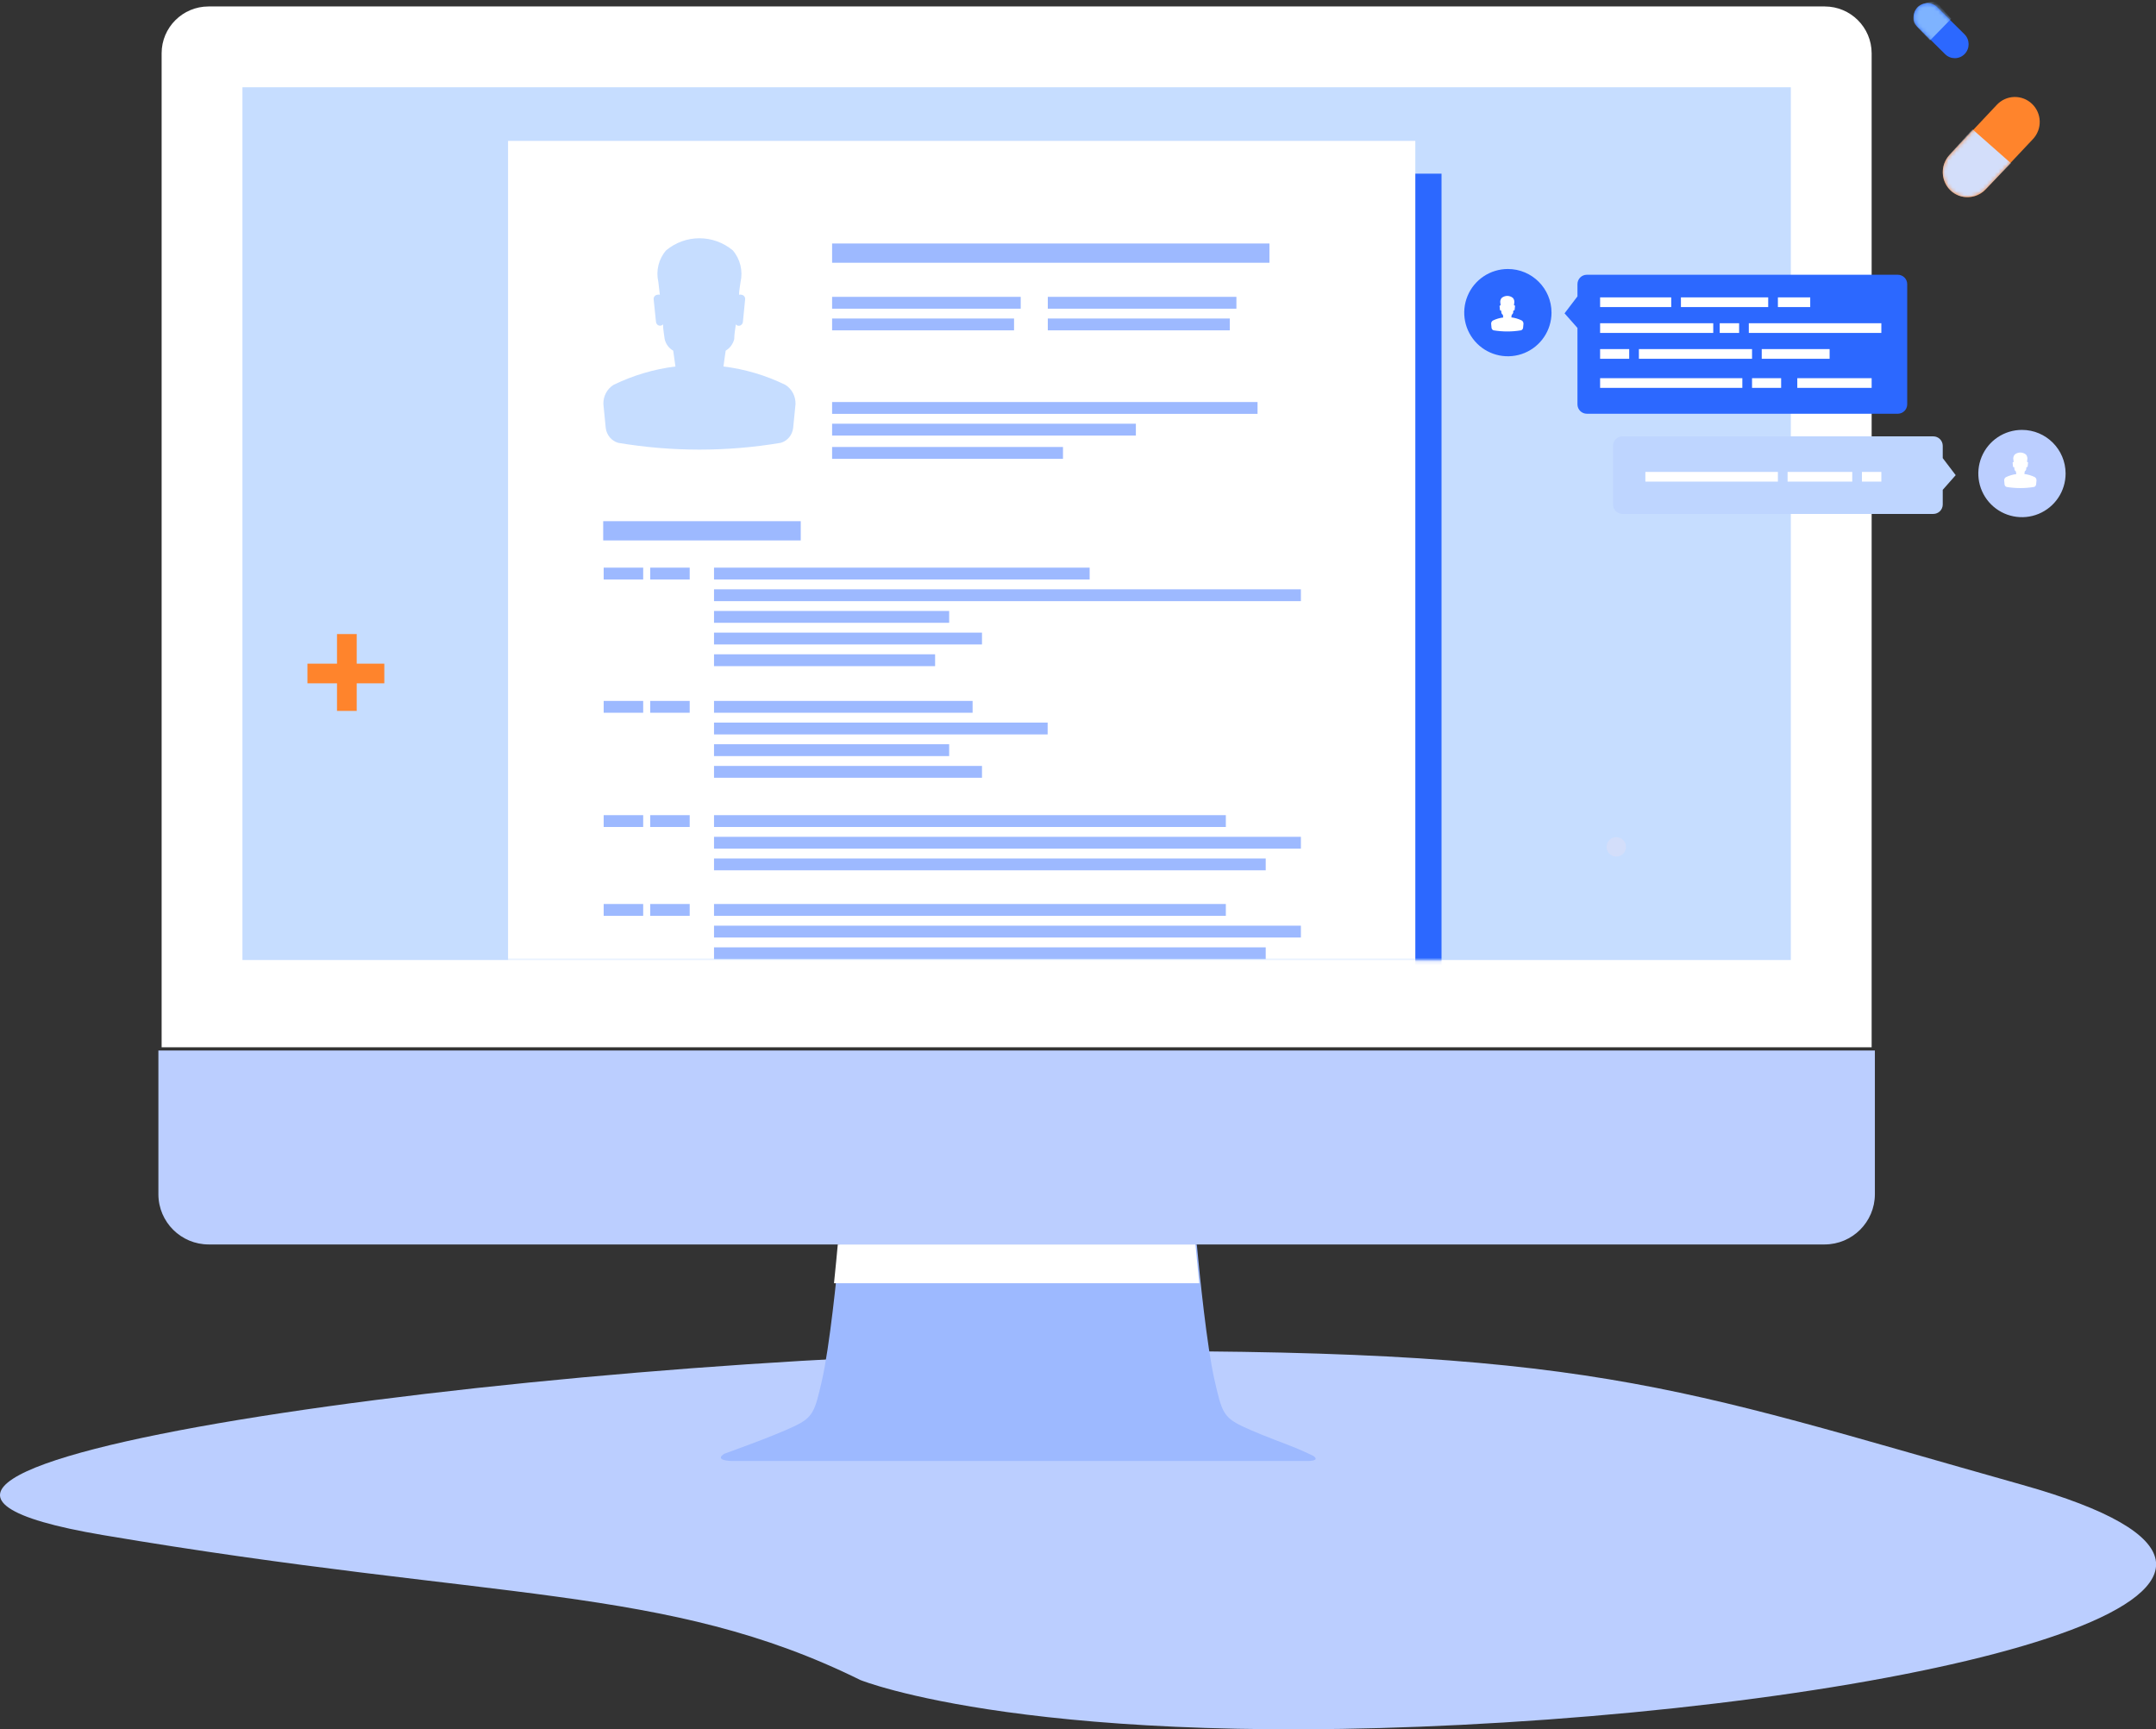 <?xml version="1.0" encoding="UTF-8"?>
<svg width="561px" height="450px" viewBox="0 0 561 450" version="1.1" xmlns="http://www.w3.org/2000/svg" xmlns:xlink="http://www.w3.org/1999/xlink">
    <rect x="0" y="0" width="561" height="450" fill="#333333" stroke="none"/>
    <!-- Generator: Sketch 59.1 (86144) - https://sketch.com -->
    <title>智慧公共卫生平台</title>
    <desc>Created with Sketch.</desc>
    <defs>
        <rect id="path-1" x="0" y="0" width="402.897" height="227.103"></rect>
        <path d="M11.159,24.033 C9.983,25.287 8.359,26.021 6.645,26.072 C4.931,26.123 3.267,25.487 2.019,24.304 L2.019,24.304 C-0.571,21.837 -0.684,17.727 1.767,15.121 L14.075,2.035 C15.252,0.783 16.875,0.051 18.589,0.003 C20.302,-0.046 21.964,0.592 23.209,1.776 L23.209,1.776 C24.455,2.959 25.183,4.591 25.231,6.314 C25.28,8.036 24.645,9.707 23.467,10.959 L11.159,24.033 Z" id="path-3"></path>
        <path d="M1.17,6.566 C-0.247,5.162 -0.273,2.865 1.112,1.429 C2.503,-0.003 4.779,-0.027 6.199,1.376 L13.31,8.412 C14.728,9.817 14.751,12.116 13.362,13.549 C11.973,14.98 9.698,15.004 8.281,13.601 L1.17,6.566 Z" id="path-5"></path>
    </defs>
    <g id="页面-1" stroke="none" stroke-width="1" fill="none" fill-rule="evenodd">
        <g id="08产品中心-智慧公共卫生平台" transform="translate(-1293, -270)">
            <g id="智慧公共卫生平台" transform="translate(1293, 270)">
                <path d="M223.879,437.181 C223.879,437.181 269.493,455.694 391.316,448.225 C513.139,440.756 617.908,412.191 526.134,386.364 C434.36,360.536 414.172,350.535 277.148,351.676 C140.124,352.816 -75.793,382.087 26.729,399.448 C129.251,416.809 173.409,412.254 223.879,437.181 Z" id="路径" fill="#BBCEFF" fill-rule="nonzero"></path>
                <path d="M487.009,272.523 L487.009,13.854 C486.997,7.132 481.541,1.688 474.811,1.682 L54.249,1.682 C47.521,1.692 42.069,7.135 42.056,13.854 L42.056,272.523 L487.009,272.523 Z" id="路径" fill="#FFFFFF" fill-rule="nonzero"></path>
                <path d="M41.215,273.364 L41.215,310.784 C41.234,317.996 47.089,323.832 54.304,323.832 L474.761,323.832 C481.977,323.832 487.832,317.996 487.85,310.784 L487.85,273.364 L41.215,273.364 Z" id="路径" fill="#BBCEFF" fill-rule="nonzero"></path>
                <path d="M341.656,378.816 C341.656,378.816 338.432,377.215 334.721,375.825 C330.749,374.338 326.01,372.47 323.213,371.125 C318.298,368.776 317.884,367.226 316.045,359.207 C314.042,350.433 312.164,331.914 311.409,323.832 L218.519,323.832 C217.758,331.914 215.88,350.433 213.877,359.207 C212.038,367.249 211.607,368.798 206.715,371.125 C203.946,372.453 199.259,374.298 195.332,375.768 L195.332,375.768 C191.564,377.192 188.488,378.288 188.488,378.288 C188.488,378.288 185.503,379.945 190.298,380.183 L339.63,380.183 C344.135,380.268 341.656,378.816 341.656,378.816 Z" id="路径" fill="#9DB9FF" fill-rule="nonzero"></path>
                <path d="M312.056,333.925 C311.641,329.956 311.305,326.386 311.072,323.832 L217.993,323.832 C217.76,326.386 217.424,329.956 217.009,333.925 L312.056,333.925 Z" id="路径" fill="#FFFFFF" fill-rule="nonzero"></path>
                <g id="编组" transform="translate(63.084, 22.71)">
                    <mask id="mask-2" fill="white">
                        <use xlink:href="#path-1"></use>
                    </mask>
                    <use id="蒙版" fill="#C6DDFF" fill-rule="nonzero" xlink:href="#path-1"></use>
                    <g mask="url(#mask-2)" fill-rule="nonzero">
                        <g transform="translate(68.972, 13.458)">
                            <rect id="矩形" fill="#2C68FF" x="6.957" y="9.023" width="236.076" height="334.002"></rect>
                            <rect id="矩形" fill="#FFFFFF" x="0.142" y="0.494" width="236.076" height="334.002"></rect>
                            <rect id="矩形" fill="#9DB9FF" x="84.46" y="27.193" width="113.795" height="5.011"></rect>
                            <rect id="矩形" fill="#9DB9FF" x="85.091" y="287.212" width="70.364" height="3.614"></rect>
                            <rect id="矩形" fill="#9DB9FF" x="85.091" y="293.445" width="70.364" height="3.614"></rect>
                            <rect id="矩形" fill="#9DB9FF" x="85.091" y="299.678" width="70.364" height="3.614"></rect>
                            <rect id="矩形" fill="#9DB9FF" x="85.085" y="287.212" width="68.387" height="3.614"></rect>
                            <rect id="矩形" fill="#9DB9FF" x="85.079" y="293.445" width="44.045" height="3.614"></rect>
                            <rect id="矩形" fill="#9DB9FF" x="85.085" y="299.678" width="63.577" height="3.614"></rect>
                            <rect id="矩形" fill="#9DB9FF" x="34.594" y="240.912" width="60.686" height="3.08"></rect>
                            <rect id="矩形" fill="#9DB9FF" x="34.594" y="246.548" width="45.425" height="3.08"></rect>
                            <rect id="矩形" fill="#9DB9FF" x="34.594" y="252.184" width="49.685" height="3.085"></rect>
                            <rect id="矩形" fill="#9DB9FF" x="25.24" y="287.707" width="37.451" height="3.074"></rect>
                            <rect id="矩形" fill="#9DB9FF" x="25.24" y="293.343" width="45.425" height="3.08"></rect>
                            <rect id="矩形" fill="#9DB9FF" x="25.24" y="298.974" width="31.107" height="3.085"></rect>
                            <rect id="矩形" fill="#9DB9FF" x="34.594" y="257.821" width="40.876" height="3.08"></rect>
                            <rect id="矩形" fill="#9DB9FF" x="34.594" y="263.463" width="61.282" height="3.08"></rect>
                            <rect id="矩形" fill="#9DB9FF" x="24.899" y="240.912" width="4.794" height="3.08"></rect>
                            <rect id="矩形" fill="#9DB9FF" x="24.899" y="246.548" width="4.794" height="3.08"></rect>
                            <rect id="矩形" fill="#9DB9FF" x="24.899" y="252.184" width="4.794" height="3.085"></rect>
                            <rect id="矩形" fill="#9DB9FF" x="24.899" y="257.821" width="4.794" height="3.08"></rect>
                            <rect id="矩形" fill="#9DB9FF" x="24.899" y="263.463" width="4.794" height="3.08"></rect>
                            <rect id="矩形" fill="#9DB9FF" x="53.734" y="111.544" width="97.739" height="3.08"></rect>
                            <rect id="矩形" fill="#9DB9FF" x="25.024" y="111.544" width="10.28" height="3.08"></rect>
                            <rect id="矩形" fill="#9DB9FF" x="53.734" y="117.18" width="152.706" height="3.085"></rect>
                            <rect id="矩形" fill="#9DB9FF" x="53.734" y="122.817" width="61.186" height="3.08"></rect>
                            <rect id="矩形" fill="#9DB9FF" x="53.734" y="128.453" width="69.728" height="3.08"></rect>
                            <rect id="矩形" fill="#9DB9FF" x="53.734" y="134.095" width="57.528" height="3.085"></rect>
                            <rect id="矩形" fill="#9DB9FF" x="53.734" y="146.225" width="67.285" height="3.08"></rect>
                            <rect id="矩形" fill="#9DB9FF" x="25.024" y="146.225" width="10.28" height="3.08"></rect>
                            <rect id="矩形" fill="#9DB9FF" x="53.734" y="151.862" width="86.812" height="3.08"></rect>
                            <rect id="矩形" fill="#9DB9FF" x="53.734" y="157.498" width="61.186" height="3.085"></rect>
                            <rect id="矩形" fill="#9DB9FF" x="53.734" y="163.14" width="69.728" height="3.08"></rect>
                            <rect id="矩形" fill="#9DB9FF" x="53.734" y="175.952" width="133.179" height="3.08"></rect>
                            <rect id="矩形" fill="#9DB9FF" x="25.024" y="175.952" width="10.28" height="3.08"></rect>
                            <rect id="矩形" fill="#9DB9FF" x="53.734" y="181.589" width="152.706" height="3.08"></rect>
                            <rect id="矩形" fill="#9DB9FF" x="53.734" y="187.225" width="143.556" height="3.08"></rect>
                            <rect id="矩形" fill="#9DB9FF" x="53.734" y="199.071" width="133.179" height="3.08"></rect>
                            <rect id="矩形" fill="#9DB9FF" x="25.024" y="199.071" width="10.28" height="3.08"></rect>
                            <rect id="矩形" fill="#9DB9FF" x="37.133" y="111.544" width="10.274" height="3.08"></rect>
                            <rect id="矩形" fill="#9DB9FF" x="37.133" y="146.225" width="10.274" height="3.08"></rect>
                            <rect id="矩形" fill="#9DB9FF" x="37.133" y="175.952" width="10.274" height="3.08"></rect>
                            <rect id="矩形" fill="#9DB9FF" x="37.133" y="199.071" width="10.274" height="3.08"></rect>
                            <rect id="矩形" fill="#9DB9FF" x="53.734" y="204.713" width="152.706" height="3.08"></rect>
                            <rect id="矩形" fill="#9DB9FF" x="53.734" y="210.35" width="143.556" height="3.08"></rect>
                            <rect id="矩形" fill="#9DB9FF" x="24.899" y="99.453" width="51.4" height="5.011"></rect>
                            <path d="M261.799,45.146 C261.831,44.917 261.859,44.682 261.896,44.453 C262.083,44.343 262.218,44.159 262.27,43.945 C262.27,43.727 262.314,43.52 262.341,43.302 C262.368,43.336 262.407,43.358 262.449,43.363 C262.549,43.373 262.638,43.299 262.65,43.196 L262.747,42.207 C262.757,42.107 262.687,42.017 262.59,42.006 C262.555,41.994 262.517,41.994 262.482,42.006 C262.482,41.816 262.525,41.631 262.547,41.447 C262.658,40.955 262.531,40.438 262.205,40.061 C261.354,39.357 260.142,39.357 259.29,40.061 C258.962,40.437 258.834,40.955 258.949,41.447 L259.014,42.006 C258.978,41.994 258.941,41.994 258.905,42.006 C258.858,42.01 258.814,42.033 258.783,42.071 C258.753,42.109 258.738,42.158 258.743,42.207 L258.846,43.196 C258.853,43.268 258.9,43.329 258.967,43.351 C259.033,43.374 259.107,43.355 259.154,43.302 C259.154,43.52 259.198,43.727 259.225,43.945 C259.273,44.161 259.409,44.347 259.599,44.453 L259.696,45.146 C258.757,45.262 257.842,45.534 256.987,45.951 C256.702,46.128 256.532,46.451 256.543,46.794 C256.575,47.141 256.613,47.487 256.646,47.834 C256.682,48.144 256.896,48.402 257.187,48.488 C259.545,48.884 261.95,48.884 264.308,48.488 C264.601,48.403 264.815,48.145 264.85,47.834 C264.888,47.487 264.92,47.141 264.953,46.794 C264.964,46.451 264.794,46.128 264.508,45.951 C263.654,45.533 262.738,45.261 261.799,45.146 Z" id="路径" fill="#C6DDFF"></path>
                            <rect id="矩形" fill="#9DB9FF" x="24.899" y="231.571" width="38.541" height="5.011"></rect>
                            <rect id="矩形" fill="#9DB9FF" x="24.899" y="277.815" width="38.541" height="5.011"></rect>
                            <rect id="矩形" fill="#9DB9FF" x="130.345" y="240.912" width="73.073" height="3.08"></rect>
                            <rect id="矩形" fill="#9DB9FF" x="130.345" y="246.548" width="45.425" height="3.08"></rect>
                            <rect id="矩形" fill="#9DB9FF" x="130.345" y="252.184" width="49.685" height="3.085"></rect>
                            <rect id="矩形" fill="#9DB9FF" x="130.345" y="257.821" width="40.876" height="3.08"></rect>
                            <rect id="矩形" fill="#9DB9FF" x="120.645" y="240.912" width="4.799" height="3.08"></rect>
                            <rect id="矩形" fill="#9DB9FF" x="120.645" y="246.548" width="4.799" height="3.08"></rect>
                            <rect id="矩形" fill="#9DB9FF" x="120.645" y="252.184" width="4.799" height="3.085"></rect>
                            <rect id="矩形" fill="#9DB9FF" x="120.645" y="257.821" width="4.799" height="3.08"></rect>
                            <rect id="矩形" fill="#9DB9FF" x="120.645" y="231.571" width="38.547" height="5.011"></rect>
                            <rect id="矩形" fill="#9DB9FF" x="84.46" y="41.079" width="49.077" height="3.08"></rect>
                            <rect id="矩形" fill="#9DB9FF" x="84.46" y="46.715" width="47.345" height="3.08"></rect>
                            <rect id="矩形" fill="#9DB9FF" x="140.586" y="41.079" width="49.077" height="3.08"></rect>
                            <rect id="矩形" fill="#9DB9FF" x="140.586" y="46.715" width="47.35" height="3.08"></rect>
                            <rect id="矩形" fill="#9DB9FF" x="84.46" y="68.448" width="110.7" height="3.08"></rect>
                            <rect id="矩形" fill="#9DB9FF" x="84.46" y="74.09" width="79.042" height="3.085"></rect>
                            <rect id="矩形" fill="#9DB9FF" x="84.46" y="80.147" width="60.078" height="3.085"></rect>
                        </g>
                    </g>
                </g>
                <path d="M92.821,165 L92.82,172.692 L100,172.692 L100,177.821 L92.82,177.82 L92.821,185 L87.692,185 L87.692,177.82 L80,177.821 L80,172.692 L87.692,172.692 L87.692,165 L92.821,165 Z" id="形状结合" fill="#FF842C" fill-rule="nonzero"></path>
                <path d="M423.084,220.369 C423.086,221.391 422.471,222.314 421.526,222.705 C420.582,223.096 419.494,222.879 418.773,222.154 C418.051,221.43 417.838,220.341 418.234,219.398 C418.629,218.455 419.554,217.844 420.577,217.85 C421.244,217.849 421.884,218.114 422.355,218.587 C422.826,219.06 423.088,219.701 423.084,220.369 L423.084,220.369 Z" id="路径" fill="#D3DEFA" fill-rule="nonzero"></path>
                <path d="M496.262,105.232 C496.255,106.574 495.164,107.66 493.818,107.664 L412.899,107.664 C411.554,107.66 410.464,106.573 410.461,105.232 L410.461,85.339 L407.103,81.535 L410.461,77.125 L410.461,73.927 C410.464,72.585 411.554,71.498 412.899,71.495 L493.818,71.495 C495.164,71.498 496.255,72.585 496.262,73.927 L496.262,105.232 Z" id="路径" fill="#2C68FF" fill-rule="nonzero"></path>
                <rect id="矩形" fill="#FFFFFF" fill-rule="nonzero" x="416.355" y="77.383" width="18.505" height="2.523"></rect>
                <rect id="矩形" fill="#FFFFFF" fill-rule="nonzero" x="437.383" y="77.383" width="22.71" height="2.523"></rect>
                <rect id="矩形" fill="#FFFFFF" fill-rule="nonzero" x="462.617" y="77.383" width="8.411" height="2.523"></rect>
                <rect id="矩形" fill="#FFFFFF" fill-rule="nonzero" x="416.355" y="84.112" width="29.439" height="2.523"></rect>
                <rect id="矩形" fill="#FFFFFF" fill-rule="nonzero" x="447.477" y="84.112" width="5.047" height="2.523"></rect>
                <rect id="矩形" fill="#FFFFFF" fill-rule="nonzero" x="455.047" y="84.112" width="34.486" height="2.523"></rect>
                <rect id="矩形" fill="#FFFFFF" fill-rule="nonzero" x="416.355" y="90.841" width="7.57" height="2.523"></rect>
                <rect id="矩形" fill="#FFFFFF" fill-rule="nonzero" x="426.449" y="90.841" width="29.439" height="2.523"></rect>
                <rect id="矩形" fill="#FFFFFF" fill-rule="nonzero" x="458.411" y="90.841" width="17.664" height="2.523"></rect>
                <rect id="矩形" fill="#FFFFFF" fill-rule="nonzero" x="416.355" y="98.411" width="37.009" height="2.523"></rect>
                <rect id="矩形" fill="#FFFFFF" fill-rule="nonzero" x="455.888" y="98.411" width="7.57" height="2.523"></rect>
                <rect id="矩形" fill="#FFFFFF" fill-rule="nonzero" x="467.664" y="98.411" width="19.346" height="2.523"></rect>
                <path d="M419.72,131.293 C419.723,132.645 420.822,133.738 422.176,133.738 L503.056,133.738 C504.409,133.735 505.504,132.642 505.508,131.293 L505.508,127.469 L508.879,123.645 L505.508,119.211 L505.508,115.996 C505.504,114.647 504.409,113.555 503.056,113.551 L422.176,113.551 C420.822,113.551 419.723,114.645 419.72,115.996 L419.72,131.293 Z" id="路径" fill="#BED5FF" fill-rule="nonzero"></path>
                <rect id="矩形" fill="#FFFFFF" fill-rule="nonzero" x="484.486" y="122.804" width="5.047" height="2.523"></rect>
                <rect id="矩形" fill="#FFFFFF" fill-rule="nonzero" x="465.14" y="122.804" width="16.822" height="2.523"></rect>
                <rect id="矩形" fill="#FFFFFF" fill-rule="nonzero" x="428.131" y="122.804" width="34.486" height="2.523"></rect>
                <path d="M526.122,111.869 C521.529,111.869 517.389,114.636 515.631,118.879 C513.873,123.122 514.845,128.006 518.092,131.253 C521.34,134.501 526.224,135.472 530.467,133.715 C534.71,131.957 537.477,127.817 537.477,123.224 C537.477,116.953 532.393,111.869 526.122,111.869 L526.122,111.869 Z" id="路径" fill="#BBCEFF" fill-rule="nonzero"></path>
                <path d="M529.466,124.154 C528.61,123.736 527.694,123.464 526.753,123.349 L526.851,122.655 C527.039,122.547 527.175,122.362 527.225,122.146 C527.225,121.933 527.268,121.715 527.296,121.508 C527.326,121.54 527.366,121.56 527.409,121.564 C527.508,121.571 527.593,121.497 527.605,121.397 L527.708,120.407 C527.712,120.338 527.679,120.272 527.623,120.235 C527.567,120.198 527.496,120.195 527.437,120.228 L527.502,119.668 C527.613,119.176 527.486,118.659 527.16,118.281 C526.305,117.582 525.096,117.582 524.241,118.281 C523.913,118.657 523.785,119.176 523.9,119.668 L523.965,120.228 C523.929,120.216 523.891,120.216 523.856,120.228 C523.809,120.232 523.765,120.255 523.734,120.293 C523.704,120.331 523.689,120.38 523.693,120.429 L523.796,121.419 C523.808,121.52 523.894,121.593 523.992,121.587 C524.034,121.581 524.074,121.561 524.106,121.531 C524.106,121.738 524.155,121.956 524.176,122.168 C524.227,122.386 524.365,122.571 524.556,122.677 C524.556,122.907 524.616,123.136 524.648,123.371 C523.708,123.487 522.792,123.759 521.936,124.176 C521.65,124.353 521.481,124.677 521.496,125.021 L521.594,126.061 C521.63,126.372 521.844,126.63 522.136,126.716 C524.497,127.107 526.904,127.107 529.265,126.716 C529.557,126.63 529.771,126.372 529.807,126.061 L529.905,125.021 C529.925,124.67 529.756,124.337 529.466,124.154 L529.466,124.154 Z" id="路径" fill="#FFFFFF" fill-rule="nonzero"></path>
                <path d="M392.361,70 C387.768,69.998 383.626,72.763 381.866,77.006 C380.107,81.249 381.077,86.133 384.324,89.382 C387.571,92.631 392.456,93.603 396.699,91.846 C400.943,90.089 403.71,85.948 403.71,81.355 C403.71,75.086 398.63,70.003 392.361,70 Z" id="路径" fill="#2C68FF" fill-rule="nonzero"></path>
                <path d="M395.97,83.397 C395.114,82.979 394.198,82.707 393.258,82.592 L393.355,81.898 C393.544,81.79 393.68,81.605 393.73,81.389 C393.73,81.176 393.773,80.958 393.8,80.751 C393.831,80.783 393.871,80.803 393.914,80.807 C394.012,80.814 394.098,80.74 394.109,80.639 L394.213,79.649 C394.217,79.581 394.184,79.515 394.128,79.478 C394.072,79.441 394,79.438 393.941,79.471 L394.006,78.911 C394.118,78.419 393.99,77.902 393.665,77.524 C392.81,76.825 391.601,76.825 390.746,77.524 C390.418,77.9 390.29,78.419 390.404,78.911 L390.469,79.471 C390.434,79.459 390.396,79.459 390.361,79.471 C390.313,79.475 390.269,79.498 390.239,79.536 C390.208,79.574 390.194,79.623 390.198,79.672 L390.301,80.662 C390.312,80.763 390.398,80.836 390.496,80.83 C390.539,80.824 390.579,80.804 390.61,80.774 C390.61,80.981 390.659,81.199 390.681,81.411 C390.732,81.629 390.87,81.814 391.061,81.92 C391.061,82.15 391.12,82.379 391.153,82.614 C390.213,82.73 389.297,83.002 388.44,83.419 C388.154,83.596 387.986,83.92 388.001,84.264 L388.099,85.304 C388.135,85.615 388.349,85.873 388.641,85.959 C391.002,86.35 393.409,86.35 395.769,85.959 C396.062,85.873 396.275,85.615 396.312,85.304 L396.41,84.264 C396.43,83.913 396.261,83.58 395.97,83.397 L395.97,83.397 Z" id="路径备份" fill="#FFFFFF" fill-rule="nonzero"></path>
                <path d="M188.249,95.368 C188.443,94.006 188.604,92.611 188.829,91.249 C189.937,90.594 190.74,89.503 191.052,88.226 C191.052,86.93 191.309,85.701 191.471,84.406 C191.632,84.608 191.863,84.738 192.115,84.771 C192.709,84.83 193.239,84.386 193.307,83.775 L193.887,77.895 C193.943,77.301 193.528,76.769 192.952,76.7 C192.742,76.633 192.518,76.633 192.308,76.7 C192.308,75.57 192.566,74.474 192.695,73.378 C193.357,70.455 192.6,67.383 190.665,65.14 C185.602,60.953 178.398,60.953 173.335,65.14 C171.385,67.374 170.626,70.455 171.305,73.378 L171.692,76.7 C171.482,76.633 171.258,76.633 171.048,76.7 C170.765,76.725 170.504,76.865 170.323,77.09 C170.141,77.314 170.054,77.604 170.081,77.895 L170.693,83.775 C170.737,84.202 171.019,84.564 171.414,84.7 C171.81,84.836 172.246,84.721 172.529,84.406 C172.529,85.701 172.787,86.93 172.948,88.226 C173.235,89.515 174.044,90.616 175.171,91.249 L175.751,95.368 C170.168,96.06 164.729,97.675 159.644,100.151 C157.949,101.207 156.939,103.125 157.003,105.167 C157.196,107.226 157.422,109.285 157.615,111.345 C157.832,113.191 159.101,114.723 160.836,115.231 C174.853,117.59 189.147,117.59 203.164,115.231 C204.903,114.731 206.177,113.195 206.385,111.345 C206.611,109.285 206.804,107.226 206.997,105.167 C207.061,103.125 206.051,101.207 204.356,100.151 C199.274,97.667 193.834,96.051 188.249,95.368 Z" id="路径" fill="#C6DDFF" fill-rule="nonzero"></path>
                <g id="路径" transform="translate(505.514, 25.234)">
                    <mask id="mask-4" fill="white">
                        <use xlink:href="#path-3"></use>
                    </mask>
                    <use id="蒙版" fill="#FF842C" fill-rule="nonzero" xlink:href="#path-3"></use>
                    <path d="M7.727,8.411 L1.712,15.055 C0.176,16.75 -0.378,19.172 0.26,21.408 C0.898,23.644 2.631,25.355 4.805,25.896 C6.979,26.438 9.622,25.727 11.159,24.033 L17.741,17.243 L7.727,8.411 Z" fill="#D3DEFA" fill-rule="nonzero" mask="url(#mask-4)"></path>
                </g>
                <g id="路径" transform="translate(497.854, 0.502)">
                    <mask id="mask-6" fill="white">
                        <use xlink:href="#path-5"></use>
                    </mask>
                    <use id="蒙版" fill="#2C68FF" fill-rule="nonzero" xlink:href="#path-5"></use>
                    <path d="M9.868,4.369 L6.384,0.466 C5.509,-0.392 3.773,0.136 2.594,0.466 C1.415,0.796 0.502,1.732 0.198,2.921 C-0.107,4.11 -0.149,5.334 0.726,6.193 L4.353,10.015 L9.868,4.369 Z" fill="#7EB3FF" fill-rule="nonzero" mask="url(#mask-6)"></path>
                </g>
            </g>
        </g>
    </g>
</svg>